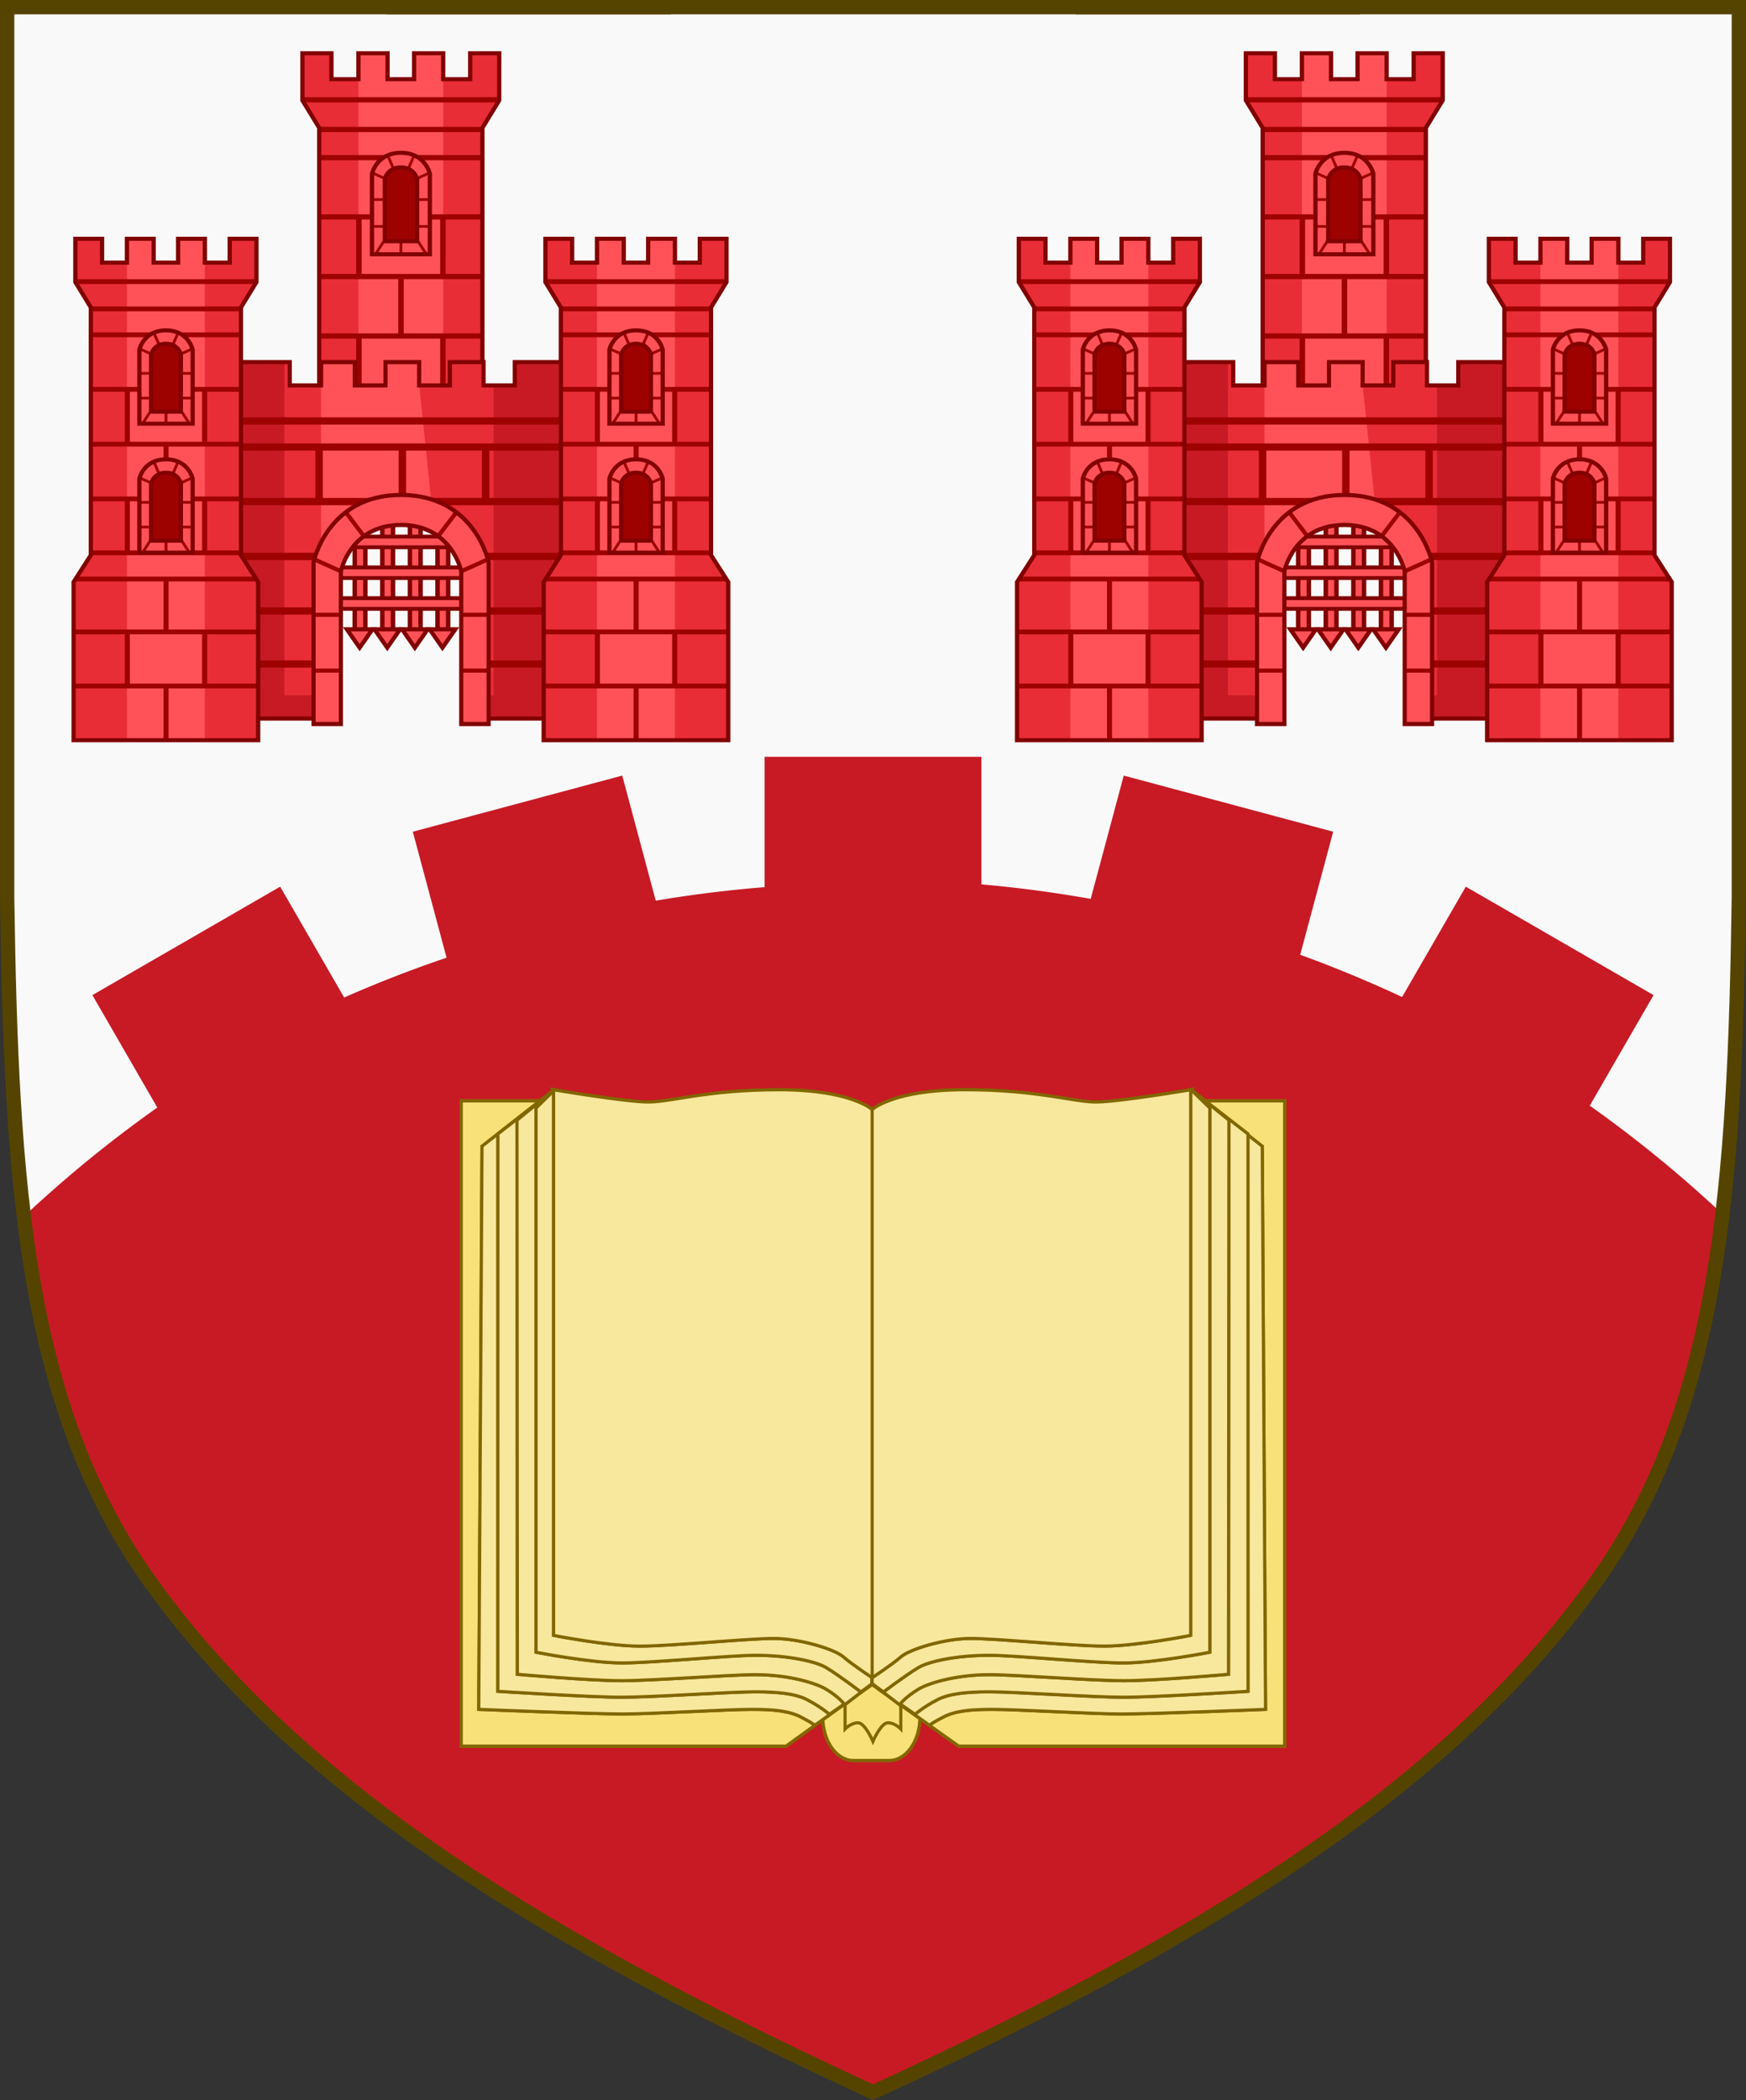 <?xml version="1.0" encoding="UTF-8" standalone="no"?><svg viewBox="-10 -10 628.125 755.309" version="1.1" width="628.125" height="755.309" id="svg974" sodipodi:docname="Coat of Arms of Northumbria University - Copy.svg" inkscape:version="1.1.2 (b8e25be833, 2022-02-05)" xmlns:inkscape="http://www.inkscape.org/namespaces/inkscape" xmlns:sodipodi="http://sodipodi.sourceforge.net/DTD/sodipodi-0.dtd" xmlns:xlink="http://www.w3.org/1999/xlink" xmlns="http://www.w3.org/2000/svg" xmlns:svg="http://www.w3.org/2000/svg"><rect x="-10" y="-10" width="628.125" height="755.309" fill="#333333" stroke="none"/><defs id="defs978"/><sodipodi:namedview id="namedview976" pagecolor="#ffffff" bordercolor="#999999" borderopacity="1" inkscape:pageshadow="2" inkscape:pageopacity="0" inkscape:pagecheckerboard="false" showgrid="false" inkscape:zoom="0.5" inkscape:cx="183" inkscape:cy="280" inkscape:window-width="1366" inkscape:window-height="705" inkscape:window-x="-8" inkscape:window-y="-8" inkscape:window-maximized="1" inkscape:current-layer="svg974" fit-margin-top="0" lock-margins="true" fit-margin-left="0" fit-margin-right="0" fit-margin-bottom="0" inkscape:snap-nodes="true" inkscape:snap-bbox="true" inkscape:snap-intersection-paths="false" inkscape:object-paths="false" inkscape:snap-smooth-nodes="false" inkscape:object-nodes="true"/><path sodipodi:nodetypes="scccccscs" d="m 564.231,558.85 c 44.833,-62.758 49.825,-143.02 51.319,-245.871 V -7.295 H 304.062 -7.425 v 320.273 c 1.494,102.852 6.486,183.113 51.319,245.871 54.005,75.599 143.976,130.154 260.169,183.754 116.193,-53.599 206.164,-108.155 260.169,-183.754 z" style="display:inline;fill:#f9f9f9;fill-opacity:1;stroke:none;stroke-width:5.15;stroke-miterlimit:4;stroke-dasharray:none;stroke-opacity:1" id="path968-8-4" inkscape:connector-curvature="0"/><path id="path3355" style="fill:#c71a25;fill-opacity:1;stroke:none;stroke-width:2.292;stroke-linecap:round;stroke-linejoin:round;stop-color:#000000" d="m -1.26,427.367 c 0.967,7.978 1.926,15.958 3.242,23.582 0.88,5.096 1.844,10.112 2.902,15.053 1.058,4.941 2.209,9.804 3.463,14.592 1.254,4.788 2.611,9.5 4.078,14.137 1.468,4.637 3.047,9.2 4.746,13.69 1.699,4.489 3.519,8.904 5.467,13.248 1.948,4.344 4.025,8.616 6.24,12.816 2.215,4.201 4.567,8.33 7.066,12.391 2.5,4.06 5.147,8.052 7.949,11.975 3.375,4.725 6.891,9.368 10.545,13.934 3.654,4.565 7.445,9.053 11.373,13.469 3.928,4.416 7.993,8.759 12.189,13.035 4.197,4.276 8.527,8.483 12.988,12.629 4.461,4.146 9.053,8.23 13.773,12.256 4.721,4.026 9.569,7.993 14.545,11.908 4.976,3.915 10.077,7.777 15.303,11.592 5.226,3.814 10.576,7.581 16.047,11.305 10.942,7.447 22.369,14.723 34.264,21.865 11.895,7.143 24.255,14.152 37.064,21.068 12.809,6.917 26.066,13.741 39.752,20.51 13.686,6.769 27.8,13.484 42.324,20.184 14.524,-6.7 28.639,-13.415 42.324,-20.184 13.686,-6.769 26.943,-13.593 39.752,-20.51 12.809,-6.917 25.17,-13.926 37.064,-21.068 11.895,-7.143 23.322,-14.418 34.264,-21.865 5.471,-3.724 10.821,-7.49 16.047,-11.305 5.226,-3.814 10.327,-7.677 15.303,-11.592 4.976,-3.915 9.826,-7.883 14.547,-11.908 4.721,-4.026 9.312,-8.11 13.773,-12.256 4.461,-4.146 8.791,-8.353 12.988,-12.629 4.197,-4.276 8.26,-8.619 12.188,-13.035 3.928,-4.416 7.721,-8.903 11.375,-13.469 3.654,-4.565 7.17,-9.209 10.545,-13.934 2.802,-3.922 5.448,-7.914 7.947,-11.975 2.5,-4.06 4.853,-8.19 7.068,-12.391 2.215,-4.201 4.292,-8.473 6.24,-12.816 1.948,-4.344 3.766,-8.759 5.465,-13.248 1.699,-4.489 3.279,-9.052 4.746,-13.69 1.468,-4.637 2.824,-9.349 4.078,-14.137 1.254,-4.787 2.405,-9.651 3.463,-14.592 1.058,-4.94 2.022,-9.957 2.902,-15.053 1.365,-7.903 2.371,-16.163 3.361,-24.447 a 450,450 0 0 0 -47.58,-38.857 l 22.953,-39.756 -67.549,-39 -22.912,39.686 a 450,450 0 0 0 -36.664,-15.19 l 11.859,-44.26 -75.342,-20.188 -11.881,44.342 a 450,450 0 0 0 -39.326,-5.215 v -45.869 h -78 v 46.869 a 450,450 0 0 0 -39.15,4.861 l -12.055,-44.988 -75.344,20.188 12.143,45.31 a 450,450 0 0 0 -36.844,14.315 l -23.014,-39.861 -67.551,39 23.346,40.438 a 450,450 0 0 0 -47.854,39.041 z"/><path sodipodi:nodetypes="sccccscs" d="m 564.231,558.72 c 44.833,-62.758 49.825,-143.02 51.319,-245.871 V -7.425 c -679.552,0 26.625,3.6e-4 -622.975,3.6e-4 v 320.273 c 1.494,102.852 6.486,183.113 51.319,245.871 54.005,75.599 143.976,130.154 260.169,183.754 116.193,-53.599 206.164,-108.155 260.169,-183.754 z" style="display:inline;fill:none;stroke:#554400;stroke-width:5.15;stroke-miterlimit:4;stroke-dasharray:none;stroke-opacity:1" id="path968-8" inkscape:connector-curvature="0"/><path style="fill:none;stroke:#554400;stroke-width:4.5;stroke-linecap:butt;stroke-linejoin:miter;stroke-miterlimit:4;stroke-dasharray:none;stroke-opacity:1" d="M 376.924,-7.1 H 479.178" id="path7580" sodipodi:nodetypes="cc"/><g id="g53572" transform="matrix(0.573,0,0,0.573,625.672,260.317)"><path fill="#fee46e" fill-rule="evenodd" stroke="#715d0f" stroke-miterlimit="8" stroke-width="1.989" d="m -592.812,573.604 c 0,-15.12 8.6,-27.39 19.2,-27.39 h 22.6 c 10.6,0 19.2,12.27 19.2,27.39 v 32.24 c 0,15.12 -8.6,27.37 -19.2,27.37 h -22.6 c -10.6,0 -19.2,-12.25 -19.2,-27.37 z" id="path198" style="fill:#f3c702;fill-opacity:1;stroke:#aa8800;stroke-opacity:1"/><path fill="#fee46e" fill-rule="evenodd" stroke="#715d0f" stroke-miterlimit="8" stroke-width="1.989" d="m -592.812,573.604 c 0,-15.12 8.6,-27.39 19.2,-27.39 h 22.6 c 10.6,0 19.2,12.27 19.2,27.39 v 32.24 c 0,15.12 -8.6,27.37 -19.2,27.37 h -22.6 c -10.6,0 -19.2,-12.25 -19.2,-27.37 z" id="path200" style="fill:#f8e179;fill-opacity:1;stroke:#816701;stroke-opacity:1"/><path fill="#e4c900" fill-rule="evenodd" stroke="#715d0f" stroke-miterlimit="8" stroke-width="1.977" d="m -578.812,579.204 v 34.24 c 0,0 3.68,-3.88 8.1,-3.88 4.42,0 9.41,11.64 9.41,11.64 0,0 4.98,-11.64 9.4,-11.64 4.42,0 8.09,3.88 8.09,3.88 v -34.24" id="path202" style="fill:#f8e179;fill-opacity:1;stroke:#816701;stroke-opacity:1"/><path fill="#fee46e" fill-rule="evenodd" stroke="#715d0f" stroke-miterlimit="8" stroke-width="1.989" d="m -819.802,219.224 v 405 h 203.88 l 54.12,-38.97 -192.55,-366.03 z" id="path208" style="fill:#f3c702;fill-opacity:1;stroke:#aa8800;stroke-opacity:1"/><path fill="#fee46e" fill-rule="evenodd" stroke="#715d0f" stroke-miterlimit="8" stroke-width="1.989" d="m -819.802,219.224 v 405 h 203.88 l 54.12,-38.97 -192.55,-366.03 z" id="path210" style="fill:#f8e179;fill-opacity:1;stroke:#816701;stroke-opacity:1"/><path fill="#ffffff" fill-rule="evenodd" stroke="#715d0f" stroke-miterlimit="8" stroke-width="1.989" d="m -806.752,247.704 -2.05,353.43 c 0,0 70.4,2.89 90.22,2.89 19.82,0 64.93,-2.89 81.33,-2.89 14.1,0 23.5,1.03 30.76,4.81 8.96,4.66 8.55,5.28 8.55,5.28 l 36.14,-25.9 v -346.26 c 0,0 -24.87,-15.37 -69.98,-15.37 -45.11,0 -67.66,7.68 -82.02,7.68 -10.08,0 -29.93,-8.37 -47.68,-19.15 z" id="path212" style="fill:#f8ec9c;fill-opacity:1;stroke:#806600;stroke-opacity:1"/><path fill="#ffffff" fill-rule="evenodd" stroke="#715d0f" stroke-miterlimit="8" stroke-width="1.989" d="m -806.752,247.704 -2.05,353.43 c 0,0 70.4,2.89 90.22,2.89 19.82,0 64.93,-2.89 81.33,-2.89 14.1,0 23.5,1.03 30.76,4.81 8.96,4.66 8.55,5.28 8.55,5.28 l 36.14,-25.9 v -346.26 c 0,0 -24.87,-15.37 -69.98,-15.37 -45.11,0 -67.66,7.68 -82.02,7.68 -10.08,0 -29.93,-8.37 -47.68,-19.15 z" id="path214" style="fill:#f8e89d;fill-opacity:1;stroke:#816701;stroke-opacity:1"/><path fill="#e4c900" fill-rule="evenodd" stroke="#715d0f" stroke-miterlimit="8" stroke-width="1.989" d="m -796.772,239.984 -0.03,349.82 c 0,0 58,3.71 77.79,3.71 19.79,0 67.56,-3.4 83.93,-3.4 14.08,0 25.18,1.13 32.42,4.92 8.94,4.66 14.06,9.19 14.06,9.19 l 26.8,-18.72 v -346.43 c 0,0 -24.83,-15.37 -69.87,-15.37 -45.03,0 -67.55,7.68 -81.89,7.68 -10.06,0 -29.88,-8.38 -47.6,-19.16 z" id="path216" style="fill:#f8ec9c;fill-opacity:1;stroke:#806600;stroke-opacity:1"/><path fill="none" stroke="#715d0f" stroke-miterlimit="8" stroke-width="1.989" d="m -796.772,239.984 -0.03,349.82 c 0,0 58,3.71 77.79,3.71 19.79,0 67.56,-3.4 83.93,-3.4 14.08,0 25.18,1.13 32.42,4.92 8.94,4.66 14.06,9.19 14.06,9.19 l 26.8,-18.72 v -346.43 c 0,0 -24.83,-15.37 -69.87,-15.37 -45.03,0 -67.55,7.68 -81.89,7.68 -10.06,0 -29.88,-8.38 -47.6,-19.16 z" id="path218" style="fill:#f8e89d;fill-opacity:1;stroke:#816701;stroke-opacity:1"/><path fill="#ffffff" fill-rule="evenodd" stroke="#715d0f" stroke-miterlimit="8" stroke-width="1.989" d="m -784.802,231.354 0.26,347.77 c 0,0 45.52,4.02 65.33,4.02 19.82,0 67.64,-3.78 84.04,-3.78 21.6,0 38.49,5.47 44.41,9.06 8.76,5.3 11.79,9.8 11.79,9.8 l 17.17,-13.27 v -345.92 c 0,0 -24.86,-15.35 -69.96,-15.35 -45.09,0 -67.64,7.67 -81.99,7.67 -10.08,0 -29.91,-8.36 -47.66,-19.13 z" id="path220" style="fill:#f8ec9c;fill-opacity:1;stroke:#806600;stroke-opacity:1"/><path fill="#ffffff" fill-rule="evenodd" stroke="#715d0f" stroke-miterlimit="8" stroke-width="1.989" d="m -784.802,231.354 0.26,347.77 c 0,0 45.52,4.02 65.33,4.02 19.82,0 67.64,-3.78 84.04,-3.78 21.6,0 38.49,5.47 44.41,9.06 8.76,5.3 11.79,9.8 11.79,9.8 l 17.17,-13.27 v -345.92 c 0,0 -24.86,-15.35 -69.96,-15.35 -45.09,0 -67.64,7.67 -81.99,7.67 -10.08,0 -29.91,-8.36 -47.66,-19.13 z" id="path222" style="fill:#f8e89d;fill-opacity:1;stroke:#816701;stroke-opacity:1"/><path fill="#e4c900" fill-rule="evenodd" stroke="#715d0f" stroke-miterlimit="8" stroke-width="1.989" d="m -772.802,223.684 v 341.59 c 0,0 34.1,6.72 53.87,6.72 19.78,0 67.53,-4.8 83.89,-4.8 21.56,0 38.43,4.1 44.33,7.68 8.75,5.31 21.83,15.35 21.83,15.35 l 7.08,-5.25 v -345.94 c 0,0 -24.81,-15.35 -69.83,-15.35 -45.01,0 -67.52,7.68 -81.84,7.68 -10.07,0 -29.87,-8.37 -47.58,-19.14 z" id="path224" style="fill:#f8ec9c;fill-opacity:1;stroke:#806600;stroke-opacity:1"/><path fill="none" stroke="#715d0f" stroke-miterlimit="8" stroke-width="1.989" d="m -772.802,223.684 v 341.59 c 0,0 34.1,6.72 53.87,6.72 19.78,0 67.53,-4.8 83.89,-4.8 21.56,0 38.43,4.1 44.33,7.68 8.75,5.31 21.83,15.35 21.83,15.35 l 7.08,-5.25 v -345.94 c 0,0 -24.81,-15.35 -69.83,-15.35 -45.01,0 -67.52,7.68 -81.84,7.68 -10.07,0 -29.87,-8.37 -47.58,-19.14 z" id="path226" style="fill:#f8e89d;fill-opacity:1;stroke:#816701;stroke-opacity:1"/><path fill="none" stroke="#715d0f" stroke-miterlimit="8" stroke-width="1.977" d="m -761.792,212.234 v 342.46 c 0,0 34.21,6.74 54.04,6.74 19.84,0 67.72,-4.81 84.14,-4.81 16.42,0 38.3,6.74 43.78,11.55 5.47,4.81 18.04,13.06 18.04,13.06 v -356.54 c 0,0 -13.25,-12.46 -58.4,-12.46 -45.15,0 -67.72,7.69 -82.08,7.69 -14.37,0 -59.52,-7.69 -59.52,-7.69 z" id="path228" style="fill:#f8ec9c;fill-opacity:1;stroke:#806600;stroke-opacity:1"/><path fill="#fee46e" fill-rule="evenodd" stroke="#715d0f" stroke-miterlimit="8" stroke-width="1.989" d="m -302.822,219.224 v 405 h -204.62 l -50.38,-35.78 189.3,-369.22 z" id="path232" style="fill:#f3c702;fill-opacity:1;stroke:#aa8800;stroke-opacity:1"/><path fill="#fee46e" fill-rule="evenodd" stroke="#715d0f" stroke-miterlimit="8" stroke-width="1.989" d="m -302.822,219.224 v 405 h -204.62 l -50.38,-35.78 189.3,-369.22 z" id="path234" style="fill:#f8e179;fill-opacity:1;stroke:#816701;stroke-opacity:1"/><path fill="#ffffff" fill-rule="evenodd" stroke="#715d0f" stroke-miterlimit="8" stroke-width="1.989" d="m -316.882,247.704 2.06,353.43 c 0,0 -70.4,2.89 -90.22,2.89 -19.82,0 -64.93,-2.89 -81.33,-2.89 -14.1,0 -23.51,1.03 -30.76,4.81 -8.96,4.66 -8.55,5.28 -8.55,5.28 l -36.14,-25.9 v -346.26 c 0,0 24.86,-15.37 69.98,-15.37 45.11,0 67.67,7.68 82.01,7.68 10.09,0 29.93,-8.37 47.68,-19.15 z" id="path236" style="fill:#f8ec9c;fill-opacity:1;stroke:#806600;stroke-opacity:1"/><path fill="#ffffff" fill-rule="evenodd" stroke="#715d0f" stroke-miterlimit="8" stroke-width="1.989" d="m -316.882,247.704 2.06,353.43 c 0,0 -70.4,2.89 -90.22,2.89 -19.82,0 -64.93,-2.89 -81.33,-2.89 -14.1,0 -23.51,1.03 -30.76,4.81 -8.96,4.66 -8.55,5.28 -8.55,5.28 l -36.14,-25.9 v -346.26 c 0,0 24.86,-15.37 69.98,-15.37 45.11,0 67.67,7.68 82.01,7.68 10.09,0 29.93,-8.37 47.68,-19.15 z" id="path238" style="fill:#f8e89d;fill-opacity:1;stroke:#816701;stroke-opacity:1"/><path fill="#e4c900" fill-rule="evenodd" stroke="#715d0f" stroke-miterlimit="8" stroke-width="1.989" d="m -325.862,239.984 0.04,349.82 c 0,0 -58.25,3.71 -78.12,3.71 -19.87,0 -67.84,-3.4 -84.29,-3.4 -14.13,0 -25.28,1.13 -32.56,4.92 -8.98,4.66 -14.11,9.19 -14.11,9.19 l -26.92,-18.72 v -346.43 c 0,0 24.93,-15.37 70.16,-15.37 45.23,0 67.85,7.68 82.23,7.68 10.12,0 30.01,-8.38 47.8,-19.16 z" id="path240" style="fill:#f8ec9c;fill-opacity:1;stroke:#806600;stroke-opacity:1"/><path fill="#e4c900" fill-rule="evenodd" stroke="#715d0f" stroke-miterlimit="8" stroke-width="1.989" d="m -325.862,239.984 0.04,349.82 c 0,0 -58.25,3.71 -78.12,3.71 -19.87,0 -67.84,-3.4 -84.29,-3.4 -14.13,0 -25.28,1.13 -32.56,4.92 -8.98,4.66 -14.11,9.19 -14.11,9.19 l -26.92,-18.72 v -346.43 c 0,0 24.93,-15.37 70.16,-15.37 45.23,0 67.85,7.68 82.23,7.68 10.12,0 30.01,-8.38 47.8,-19.16 z" id="path242" style="fill:#f8e89d;fill-opacity:1;stroke:#816701;stroke-opacity:1"/><path fill="#ffffff" fill-rule="evenodd" stroke="#715d0f" stroke-miterlimit="8" stroke-width="1.989" d="m -337.822,231.354 -0.26,347.77 c 0,0 -45.72,4.02 -65.62,4.02 -19.9,0 -67.95,-3.78 -84.42,-3.78 -21.69,0 -38.67,5.47 -44.61,9.06 -8.81,5.3 -11.84,9.8 -11.84,9.8 l -17.25,-13.27 v -345.92 c 0,0 24.97,-15.35 70.27,-15.35 45.29,0 67.94,7.67 82.35,7.67 10.13,0 30.05,-8.36 47.87,-19.13 z" id="path244" style="fill:#f8ec9c;fill-opacity:1;stroke:#806600;stroke-opacity:1"/><path fill="#ffffff" fill-rule="evenodd" stroke="#715d0f" stroke-miterlimit="8" stroke-width="1.989" d="m -337.822,231.354 -0.26,347.77 c 0,0 -45.72,4.02 -65.62,4.02 -19.9,0 -67.95,-3.78 -84.42,-3.78 -21.69,0 -38.67,5.47 -44.61,9.06 -8.81,5.3 -11.84,9.8 -11.84,9.8 l -17.25,-13.27 v -345.92 c 0,0 24.97,-15.35 70.27,-15.35 45.29,0 67.94,7.67 82.35,7.67 10.13,0 30.05,-8.36 47.87,-19.13 z" id="path246" style="fill:#f8e89d;fill-opacity:1;stroke:#816701;stroke-opacity:1"/><path fill="#e4c900" fill-rule="evenodd" stroke="#715d0f" stroke-miterlimit="8" stroke-width="1.989" d="m -349.822,223.684 v 341.59 c 0,0 -34.26,6.72 -54.13,6.72 -19.87,0 -67.84,-4.8 -84.28,-4.8 -21.66,0 -38.61,4.1 -44.54,7.68 -8.8,5.31 -21.93,15.35 -21.93,15.35 l -7.12,-5.25 v -345.94 c 0,0 24.93,-15.35 70.16,-15.35 45.22,0 67.84,7.68 82.23,7.68 10.11,0 29.99,-8.37 47.79,-19.14 z" id="path248" style="fill:#f8ec9c;fill-opacity:1;stroke:#806600;stroke-opacity:1"/><path fill="#e4c900" fill-rule="evenodd" stroke="#715d0f" stroke-miterlimit="8" stroke-width="1.989" d="m -349.822,223.684 v 341.59 c 0,0 -34.26,6.72 -54.13,6.72 -19.87,0 -67.84,-4.8 -84.28,-4.8 -21.66,0 -38.61,4.1 -44.54,7.68 -8.8,5.31 -21.93,15.35 -21.93,15.35 l -7.12,-5.25 v -345.94 c 0,0 24.93,-15.35 70.16,-15.35 45.22,0 67.84,7.68 82.23,7.68 10.11,0 29.99,-8.37 47.79,-19.14 z" id="path250" style="fill:#f8e89d;fill-opacity:1;stroke:#816701;stroke-opacity:1"/><path fill="#ffffff" fill-rule="evenodd" stroke="#715d0f" stroke-miterlimit="8" stroke-width="1.989" d="m -361.812,212.224 v 342.47 c 0,0 -34.21,6.73 -54.05,6.73 -19.83,0 -67.72,-4.8 -84.13,-4.8 -16.42,0 -38.31,6.73 -43.78,11.55 -5.47,4.81 -18.04,13.05 -18.04,13.05 v -356.54 c 0,0 13.25,-12.46 58.4,-12.46 45.14,0 67.71,7.7 82.08,7.7 14.37,0 59.52,-7.7 59.52,-7.7 z" id="path252" style="fill:#f8ec9c;fill-opacity:1;stroke:#806600;stroke-opacity:1"/><path fill="none" stroke="#715d0f" stroke-miterlimit="8" stroke-width="1.989" d="m -361.812,212.224 v 342.47 c 0,0 -34.21,6.73 -54.05,6.73 -19.83,0 -67.72,-4.8 -84.13,-4.8 -16.42,0 -38.31,6.73 -43.78,11.55 -5.47,4.81 -18.04,13.05 -18.04,13.05 v -356.54 c 0,0 13.25,-12.46 58.4,-12.46 45.14,0 67.71,7.7 82.08,7.7 14.37,0 59.52,-7.7 59.52,-7.7 z" id="path254" style="fill:#f8e89d;fill-opacity:1;stroke:#816701;stroke-opacity:1"/><path fill="#ffffff" fill-rule="evenodd" stroke="#715d0f" stroke-miterlimit="8" stroke-width="1.977" d="M -761.792,212.234 V 554.694 c 0,0 34.21,6.74 54.04,6.74 19.84,0 67.72,-4.81 84.14,-4.81 16.42,0 38.3,6.74 43.78,11.55 5.47,4.81 18.04,13.06 18.04,13.06 V 224.694 c 0,0 -13.25,-12.46 -58.4,-12.46 -45.15,0 -67.72,7.69 -82.08,7.69 -14.37,0 -59.52,-7.69 -59.52,-7.69 z" id="path256" style="fill:#f8e89d;fill-opacity:1;stroke:#816701;stroke-opacity:1"/></g><g style="display:inline;stroke-width:1.921;stroke-miterlimit:4;stroke-dasharray:none" id="g19543-3-3" transform="matrix(2.002,0,0,1.734,346.189,-146.292)"><g id="g27058" transform="translate(0.352)"><g id="g27087"><g id="g27054" transform="translate(2.834,1.473)"><path id="rect27052" style="color:#000000;display:inline;overflow:visible;visibility:visible;fill:#ff5258;fill-opacity:1;fill-rule:evenodd;stroke:#810201;stroke-width:0.805;stroke-linecap:butt;stroke-linejoin:miter;stroke-miterlimit:4;stroke-dasharray:none;stroke-dashoffset:0;stroke-opacity:1;marker:none;enable-background:accumulate" d="m -112.4,182.043 h 1.913 v 26.264 h -1.913 z"/><path id="rect27049" d="m -224.214,50.45 3.516,3.516 -4.279,0.763 z" style="color:#000000;display:inline;overflow:visible;visibility:visible;fill:#ff5258;fill-opacity:1;fill-rule:evenodd;stroke:#810201;stroke-width:0.809;stroke-linecap:butt;stroke-linejoin:miter;stroke-dashoffset:0;stroke-opacity:1;marker:none;enable-background:accumulate" transform="matrix(0.655,-0.756,0.655,0.756,0,0)"/></g><use height="971.722" width="941.026" transform="translate(-4.959)" id="use27063" xlink:href="#g27054" y="0" x="0" style="fill:#ff5258;fill-opacity:1;stroke:#810201;stroke-opacity:1"/><use x="0" y="0" xlink:href="#g27054" id="use27065" transform="translate(4.959)" width="941.026" height="971.722" style="fill:#ff5258;fill-opacity:1;stroke:#810201;stroke-opacity:1"/><use height="971.722" width="941.026" transform="translate(9.919)" id="use27067" xlink:href="#g27054" y="0" x="0" style="fill:#ff5258;fill-opacity:1;stroke:#810201;stroke-opacity:1"/></g><path style="color:#000000;display:inline;overflow:visible;visibility:visible;fill:#ff5258;fill-opacity:1;fill-rule:evenodd;stroke:#810201;stroke-width:0.805;stroke-linecap:butt;stroke-linejoin:miter;stroke-miterlimit:4;stroke-dasharray:none;stroke-dashoffset:0;stroke-opacity:1;marker:none;enable-background:accumulate" id="rect27052-0" transform="rotate(90)" d="m 202.662,94.759 h 2.209 v 22.742 h -2.209 z"/><path transform="rotate(90)" id="rect27095" style="color:#000000;display:inline;overflow:visible;visibility:visible;fill:#ff5258;fill-opacity:1;fill-rule:evenodd;stroke:#810201;stroke-width:0.805;stroke-linecap:butt;stroke-linejoin:miter;stroke-miterlimit:4;stroke-dasharray:none;stroke-dashoffset:0;stroke-opacity:1;marker:none;enable-background:accumulate" d="m 196.28,94.759 h 2.209 v 22.742 h -2.209 z"/><path style="color:#000000;display:inline;overflow:visible;visibility:visible;fill:#ff5258;fill-opacity:1;fill-rule:evenodd;stroke:#810201;stroke-width:0.805;stroke-linecap:butt;stroke-linejoin:miter;stroke-miterlimit:4;stroke-dasharray:none;stroke-dashoffset:0;stroke-opacity:1;marker:none;enable-background:accumulate" id="rect27097" transform="rotate(90)" d="m 189.898,94.759 h 2.209 v 22.742 h -2.209 z"/></g><g transform="matrix(0.988,0,0,1.087,180.795,-31.653)" id="g16010-1-8-1-1" style="display:inline;stroke-width:1;stroke-miterlimit:4;stroke-dasharray:none"><g id="g16248-2-3-3-6" style="stroke-width:1;stroke-miterlimit:4;stroke-dasharray:none"><g style="stroke-width:1.121;stroke-miterlimit:4;stroke-dasharray:none" id="g16160-2-0-2-7"><g style="stroke-width:1.121;stroke-miterlimit:4;stroke-dasharray:none" id="g16152-6-7-5-5"><path d="m -305.008,177.213 v -51.382 l -3.059,-5.262 v -8.976 h 5.279 v 4.949 h 4.914 v -4.949 h 5.292 v 4.949 l 4.826,-1e-5 v -4.949 h 5.292 v 4.949 h 4.914 v -4.949 h 5.278 v 8.976 l -3.059,5.262 v 51.382 z" style="fill:#e82d36;fill-opacity:1;stroke:none" id="path19627-5-4-1-67-4-3-0"/><path d="m -297.874,116.542 v -4.949 h 5.292 v 4.949 l 4.826,-1e-5 v -4.949 h 5.292 V 183.752 h -15.411 z" style="fill:#ff5258;fill-opacity:1;stroke:none" id="path19627-5-4-1-8-8-7-5-0"/><path id="path14707-4-8-1-4" d="m -308.2,119.978 v 1 h 36.062 v -1 z m 2.969,5.656 v 1 h 30.125 v -1 z m 0,5.375 v 1 h 14.594 v 10.312 h -14.594 v 1 h 6.938 v 10.375 h -6.938 v 1 h 14.594 v 10.344 h -14.594 v 1 h 6.938 v 10.188 h -6.938 v 1 h 30.125 v -1 h -6.906 v -10.188 h 6.906 v -1 h -14.531 v -10.344 h 14.531 v -1 h -6.906 v -10.375 h 6.906 v -1 h -14.531 v -10.312 h 14.531 v -1 z m 7.938,12.312 h 14.281 v 10.375 h -14.281 z m 0,22.719 h 14.281 v 10.188 h -14.281 z" style="color:#000000;font-style:normal;font-variant:normal;font-weight:400;font-stretch:normal;font-size:medium;line-height:normal;font-family:'Bitstream Vera Sans';text-indent:0;text-align:start;text-decoration:none;text-decoration-line:none;letter-spacing:normal;word-spacing:normal;text-transform:none;writing-mode:lr-tb;direction:ltr;text-anchor:start;fill:#9d0201;fill-opacity:1;fill-rule:nonzero;stroke:none"/><path d="m -305.008,177.213 v -51.382 l -3.059,-5.262 v -8.976 h 5.279 v 4.949 h 4.914 v -4.949 h 5.292 v 4.949 l 4.826,-1e-5 v -4.949 h 5.292 v 4.949 h 4.914 v -4.949 h 5.278 v 8.976 l -3.059,5.262 v 51.382 z" style="fill:none;stroke:#810201;stroke-width:0.777;stroke-linecap:butt;stroke-linejoin:miter;stroke-miterlimit:4;stroke-dasharray:none;stroke-opacity:1" id="path19627-5-4-1-2-1-3-2-5"/></g></g><g transform="translate(-85.257,1.653)" id="g16240-7-7-2-4" style="stroke-width:1.121;stroke-miterlimit:4;stroke-dasharray:none"><g id="g16208-1-1-2-9" transform="translate(0.19)" style="stroke-width:1.121;stroke-miterlimit:4;stroke-dasharray:none"><path id="rect16168-8-0-6-5" d="m -210.346,132.932 c 0,0 0.819,-4 5.263,-4 4.445,0 5.263,4 5.263,4 v 15.364 h -10.527 z" style="fill:#ff5258;fill-opacity:1;stroke:none"/><path d="m -207.358,129.734 2.275,5.484 2.275,-5.484 m -2.275,18.767 v -3.17 m 5.263,-7.474 h -10.527 m 0,-5.124 5.263,2.485 5.263,-2.485 m -0.747,15.371 -1.885,-3.071 h -5.263 l -1.885,3.071 m -0.747,-5.124 h 10.527" style="fill:none;stroke:#9d0201;stroke-width:0.518;stroke-miterlimit:4;stroke-dasharray:none;stroke-opacity:1" id="path8010-0-4-6"/><path style="fill:#9d0201;fill-opacity:1;stroke:#810201;stroke-width:0.777;stroke-miterlimit:4;stroke-dasharray:none;stroke-opacity:1" d="m -208.022,133.947 c 0,0 0.457,-2.234 2.939,-2.234 2.482,0 2.939,2.234 2.939,2.234 v 11.865 h -5.878 z" id="path7992-8-0-4"/><path style="fill:none;stroke:#810201;stroke-width:0.777;stroke-miterlimit:4;stroke-dasharray:none;stroke-opacity:1" d="m -210.346,132.932 c 0,0 0.819,-4 5.263,-4 4.445,0 5.263,4 5.263,4 v 15.364 h -10.527 z" id="path8013-3-7-8"/></g></g></g></g><g transform="matrix(0.898,0,0,1,117.247,12.887)" id="g19386-8-7" style="stroke-width:1.121;stroke-miterlimit:4;stroke-dasharray:none"><g id="g19076-8-2" transform="translate(-1.974,1.207)" style="stroke-width:1.121;stroke-miterlimit:4;stroke-dasharray:none"><path style="fill:#c71a25;fill-opacity:1;stroke:none" d="m 407.25,615.594 v 128.125 h 37.594 v -54.75 c 0,0 7.359,-20.625 25.656,-20.625 18.297,0 25.656,20.625 25.656,20.625 v 54.75 H 533.75 v -128.125 h -22.781 v 8.375 h -11.25 v -8.375 h -12.125 v 8.375 h -11.062 l 0.031,-8.375 h -12.125 v 8.375 h -11.062 v -8.375 h -12.125 v 8.375 H 429.969 v -8.375 z" transform="matrix(0.556,0,0,0.577,-507.798,-215.584)" id="path19627-5-4-1-2-6-0-5-9"/><path style="fill:#e82d36;fill-opacity:1;stroke:none" d="M 428.062,615.594 V 735.375 h 18.67 v -47.785 c 0,0 3.686,-18.246 23.768,-18.246 20.081,0 23.768,18.246 23.768,18.246 V 735.375 h 9.045 V 623.969 h -3.625 v -8.375 h -12.094 v 8.375 H 476.562 v -8.375 h -12.156 v 8.375 H 453.375 v -8.375 h -12.156 v 8.375 h -11.25 v -8.375 z" id="path91469-7" transform="matrix(0.556,0,0,0.577,-507.798,-215.584)"/><path style="fill:#ff5258;fill-opacity:1;stroke:none" d="M 441.219,615.594 V 733.875 l 3.625,-2 v -44.906 c 0,0 7.359,-16.625 25.656,-16.625 4.627,0 8.283,1.068 11.188,2.656 l -5.125,-49.031 v -8.375 h -12.156 v 8.375 H 453.375 v -8.375 z" transform="matrix(0.556,0,0,0.577,-507.798,-215.584)" id="path91474-5"/><path style="color:#000000;font-style:normal;font-variant:normal;font-weight:400;font-stretch:normal;font-size:medium;line-height:normal;font-family:'Bitstream Vera Sans';text-indent:0;text-align:start;text-decoration:none;text-decoration-line:none;letter-spacing:normal;word-spacing:normal;text-transform:none;writing-mode:lr-tb;direction:ltr;text-anchor:start;fill:#9d0201;fill-opacity:1;stroke:none" d="m 407.25,635.438 v 2.594 h 126.5 v -2.594 z m 0,9.375 v 2.594 h 31.938 v 17 H 407.25 v 2.625 h 46.938 V 679 c 0.793,-0.86 1.692,-1.697 2.719,-2.469 v -9.5 h 27.188 v 9.5 c 1.023,0.77 1.928,1.611 2.719,2.469 V 667.031 H 533.75 v -2.625 h -31.938 v -17 H 533.75 v -2.594 z m 34.625,2.594 h 27.281 v 17 H 441.875 Z m 29.969,0 H 499.125 v 17 H 471.844 Z M 407.25,684.125 v 2.625 h 31.938 v 17 H 407.25 v 2.594 h 41.594 V 703.75 H 441.875 v -17 h 7.625 c 0.273,-0.748 0.663,-1.651 1.156,-2.625 z m 83.094,0 c 0.491,0.97 0.853,1.88 1.125,2.625 h 7.656 v 17 h -6.969 v 2.594 H 533.75 V 703.75 h -31.938 v -17 H 533.75 v -2.625 z m -82.906,38.688 v 2.594 h 31.75 v 18.062 h 2.688 v -18.062 h 6.969 v -2.594 z m 84.719,0 v 2.594 h 6.969 v 18.062 h 2.688 v -18.062 h 30.969 v -2.594 z" transform="matrix(0.556,0,0,0.577,-507.798,-215.584)" id="path14707-7-99-7-3"/><path style="fill:none;stroke:#810201;stroke-width:1.5;stroke-miterlimit:4;stroke-dasharray:none;stroke-opacity:1" d="m 407.25,615.594 v 128.125 h 37.594 v -54.75 c 0,0 7.359,-20.625 25.656,-20.625 18.297,0 25.656,20.625 25.656,20.625 v 54.75 H 533.75 v -128.125 h -22.781 v 8.375 h -11.25 v -8.375 h -12.125 v 8.375 h -11.062 l 0.031,-8.375 h -12.125 v 8.375 h -11.062 v -8.375 h -12.125 v 8.375 H 429.969 v -8.375 z" transform="matrix(0.556,0,0,0.577,-507.798,-215.584)" id="path91467-4"/></g></g><g style="stroke-width:1;stroke-miterlimit:4;stroke-dasharray:none" transform="translate(167.768,-3.366)" id="g18346-5-0-2"><g style="stroke-width:1;stroke-miterlimit:4;stroke-dasharray:none" id="g16010-1-8-1" transform="matrix(0.909,0,0,1,-52.111,19.898)"><g style="stroke-width:1;stroke-miterlimit:4;stroke-dasharray:none" id="g16248-2-3-3"><g id="g16160-2-0-2" style="stroke-width:1.121;stroke-miterlimit:4;stroke-dasharray:none"><g id="g16152-6-7-5" style="stroke-width:1.121;stroke-miterlimit:4;stroke-dasharray:none"><path id="path19627-5-4-1-67-4-3" style="fill:#e82d36;fill-opacity:1;stroke:none" d="m -308.41,215.595 v -32.81 l 3.402,-5.571 v -51.382 l -3.059,-5.262 v -8.976 h 5.279 v 4.949 h 4.914 v -4.949 h 5.292 v 4.949 l 4.826,-1e-5 v -4.949 h 5.292 v 4.949 h 4.914 v -4.949 h 5.278 v 8.976 l -3.059,5.262 v 51.382 l 3.402,5.571 v 32.81 z"/><path id="path19627-5-4-1-8-8-7-5" style="fill:#ff5258;fill-opacity:1;stroke:none" d="m -297.874,116.542 v -4.949 h 5.292 v 4.949 l 4.826,-1e-5 v -4.949 h 5.292 v 104.001 h -15.411 z"/><path style="color:#000000;font-style:normal;font-variant:normal;font-weight:400;font-stretch:normal;font-size:medium;line-height:normal;font-family:'Bitstream Vera Sans';text-indent:0;text-align:start;text-decoration:none;text-decoration-line:none;letter-spacing:normal;word-spacing:normal;text-transform:none;writing-mode:lr-tb;direction:ltr;text-anchor:start;fill:#9d0201;fill-opacity:1;fill-rule:nonzero;stroke:none" d="m -308.2,119.978 v 1 h 36.062 v -1 z m 2.969,5.656 v 1 h 30.125 v -1 z m 0,5.375 v 1 h 14.594 v 10.312 h -14.594 v 1 h 6.938 v 10.375 h -6.938 v 1 h 14.594 v 10.344 h -14.594 v 1 h 6.938 v 10.188 h -6.938 v 1 h 30.125 v -1 h -6.906 v -10.188 h 6.906 v -1 h -14.531 v -10.344 h 14.531 v -1 h -6.906 v -10.375 h 6.906 v -1 h -14.531 v -10.312 h 14.531 v -1 z m 7.938,12.312 h 14.281 v 10.375 h -14.281 z m 0,22.719 h 14.281 v 10.188 h -14.281 z m -10.906,15.625 v 1 h 17.562 v 9.969 h -17.469 v 1 h 9.812 v 10.219 h -9.812 v 1 h 17.469 v 11.062 h 1 v -11.062 h 17.406 v -1 h -9.781 v -10.219 h 9.781 v -1 h -17.406 v -9.969 h 17.5 v -1 z m 10.906,11.969 h 14.281 v 10.219 h -14.281 z" id="path14707-4-8-1"/><path id="path19627-5-4-1-2-1-3-2" style="fill:none;stroke:#810201;stroke-width:0.845;stroke-linecap:butt;stroke-linejoin:miter;stroke-miterlimit:4;stroke-dasharray:none;stroke-opacity:1" d="m -308.41,215.595 v -32.81 l 3.402,-5.571 v -51.382 l -3.059,-5.262 v -8.976 h 5.279 v 4.949 h 4.914 v -4.949 h 5.292 v 4.949 l 4.826,-1e-5 v -4.949 h 5.292 v 4.949 h 4.914 v -4.949 h 5.278 v 8.976 l -3.059,5.262 v 51.382 l 3.402,5.571 v 32.81 z"/></g></g><g style="stroke-width:1.121;stroke-miterlimit:4;stroke-dasharray:none" id="g16240-7-7-2" transform="translate(-85.257,1.653)"><g style="stroke-width:1.121;stroke-miterlimit:4;stroke-dasharray:none" transform="translate(0.19)" id="g16208-1-1-2"><path style="fill:#ff5258;fill-opacity:1;stroke:none" d="m -210.346,132.932 c 0,0 0.819,-4 5.263,-4 4.445,0 5.263,4 5.263,4 v 15.364 h -10.527 z" id="rect16168-8-0-6"/><path id="path8010-0-4" style="fill:none;stroke:#9d0201;stroke-width:0.563;stroke-miterlimit:4;stroke-dasharray:none;stroke-opacity:1" d="m -207.358,129.734 2.275,5.484 2.275,-5.484 m -2.275,18.767 v -3.17 m 5.263,-7.474 h -10.527 m 0,-5.124 5.263,2.485 5.263,-2.485 m -0.747,15.371 -1.885,-3.071 h -5.263 l -1.885,3.071 m -0.747,-5.124 h 10.527"/><path id="path7992-8-0" d="m -208.022,133.947 c 0,0 0.457,-2.234 2.939,-2.234 2.482,0 2.939,2.234 2.939,2.234 v 11.865 h -5.878 z" style="fill:#9d0201;fill-opacity:1;stroke:#810201;stroke-width:0.845;stroke-miterlimit:4;stroke-dasharray:none;stroke-opacity:1"/><path id="path8013-3-7" d="m -210.346,132.932 c 0,0 0.819,-4 5.263,-4 4.445,0 5.263,4 5.263,4 v 15.364 h -10.527 z" style="fill:none;stroke:#810201;stroke-width:0.845;stroke-miterlimit:4;stroke-dasharray:none;stroke-opacity:1"/></g><use x="0" y="0" xlink:href="#g16208-1-1-2" id="use8015-4-0" transform="translate(0,26.748)" width="875.548" height="925.963" style="fill:#9d0201;fill-opacity:1;stroke:#9d0201;stroke-opacity:1"/></g></g></g><use x="0" y="0" xlink:href="#g16010-1-8-1" id="use6281-5-3" transform="translate(84.469)" width="875.548" height="925.963" style="fill:#9d0201;fill-opacity:1;stroke:#9d0201;stroke-opacity:1"/></g><g id="g16208-1-1-6-4" transform="matrix(2.99,0,0,3.485,507.417,-269.142)" style="display:inline;stroke-width:1.121;stroke-miterlimit:4;stroke-dasharray:none"><path style="fill:#ff5258;fill-opacity:1;stroke:none" d="m 470.5,661.594 c -26.609,0 -31.5,24.156 -31.5,24.156 v 57.969 h 9.844 v -54.75 c 0,0 3.359,-16.625 21.656,-16.625 18.297,0 21.656,16.625 21.656,16.625 v 54.75 H 502 V 685.75 c 0,0 -4.891,-24.156 -31.5,-24.156 z" transform="matrix(0.167,0,0,0.166,-283.678,19.415)" id="rect16168-8-0-2-0"/><path style="fill:none;stroke:#9d0201;stroke-width:1.5;stroke-miterlimit:4;stroke-dasharray:none;stroke-opacity:1" d="m 439,684.562 9.844,4.406 m 8.281,-12.594 -6.469,-8.5 m 39.688,0 -6.5,8.5 m 8.312,12.594 L 502,684.562 m -63,40 h 9.844 m 0,-20 H 439 m 63,0 h -9.844 m 0,20 H 502" transform="matrix(0.167,0,0,0.166,-283.678,19.415)" id="path8010-0-3-0"/><path style="fill:none;stroke:#810201;stroke-width:1.5;stroke-miterlimit:4;stroke-dasharray:none;stroke-opacity:1" d="m 470.5,661.594 c -26.609,0 -31.5,24.156 -31.5,24.156 v 57.969 h 9.844 v -54.75 c 0,0 3.359,-16.625 21.656,-16.625 18.297,0 21.656,16.625 21.656,16.625 v 54.75 H 502 V 685.75 c 0,0 -4.891,-24.156 -31.5,-24.156 z" transform="matrix(0.167,0,0,0.166,-283.678,19.415)" id="path8013-3-2-3"/></g></g><g style="display:inline;stroke-width:1.921;stroke-miterlimit:4;stroke-dasharray:none" id="g26478" transform="matrix(2.002,0,0,1.734,685.6,-146.292)"><g id="g26392" transform="translate(0.352)"><g id="g26384"><g id="g26376" transform="translate(2.834,1.473)"><path id="path26372" style="color:#000000;display:inline;overflow:visible;visibility:visible;fill:#ff5258;fill-opacity:1;fill-rule:evenodd;stroke:#810201;stroke-width:0.805;stroke-linecap:butt;stroke-linejoin:miter;stroke-miterlimit:4;stroke-dasharray:none;stroke-dashoffset:0;stroke-opacity:1;marker:none;enable-background:accumulate" d="m -112.4,182.043 h 1.913 v 26.264 h -1.913 z"/><path id="path26374" d="m -224.214,50.45 3.516,3.516 -4.279,0.763 z" style="color:#000000;display:inline;overflow:visible;visibility:visible;fill:#ff5258;fill-opacity:1;fill-rule:evenodd;stroke:#810201;stroke-width:0.809;stroke-linecap:butt;stroke-linejoin:miter;stroke-dashoffset:0;stroke-opacity:1;marker:none;enable-background:accumulate" transform="matrix(0.655,-0.756,0.655,0.756,0,0)"/></g><use height="971.722" width="941.026" transform="translate(-4.959)" id="use26378" xlink:href="#g27054" y="0" x="0" style="fill:#ff5258;fill-opacity:1;stroke:#810201;stroke-opacity:1"/><use x="0" y="0" xlink:href="#g27054" id="use26380" transform="translate(4.959)" width="941.026" height="971.722" style="fill:#ff5258;fill-opacity:1;stroke:#810201;stroke-opacity:1"/><use height="971.722" width="941.026" transform="translate(9.919)" id="use26382" xlink:href="#g27054" y="0" x="0" style="fill:#ff5258;fill-opacity:1;stroke:#810201;stroke-opacity:1"/></g><path style="color:#000000;display:inline;overflow:visible;visibility:visible;fill:#ff5258;fill-opacity:1;fill-rule:evenodd;stroke:#810201;stroke-width:0.805;stroke-linecap:butt;stroke-linejoin:miter;stroke-miterlimit:4;stroke-dasharray:none;stroke-dashoffset:0;stroke-opacity:1;marker:none;enable-background:accumulate" id="path26386" transform="rotate(90)" d="m 202.662,94.759 h 2.209 v 22.742 h -2.209 z"/><path transform="rotate(90)" id="path26388" style="color:#000000;display:inline;overflow:visible;visibility:visible;fill:#ff5258;fill-opacity:1;fill-rule:evenodd;stroke:#810201;stroke-width:0.805;stroke-linecap:butt;stroke-linejoin:miter;stroke-miterlimit:4;stroke-dasharray:none;stroke-dashoffset:0;stroke-opacity:1;marker:none;enable-background:accumulate" d="m 196.28,94.759 h 2.209 v 22.742 h -2.209 z"/><path style="color:#000000;display:inline;overflow:visible;visibility:visible;fill:#ff5258;fill-opacity:1;fill-rule:evenodd;stroke:#810201;stroke-width:0.805;stroke-linecap:butt;stroke-linejoin:miter;stroke-miterlimit:4;stroke-dasharray:none;stroke-dashoffset:0;stroke-opacity:1;marker:none;enable-background:accumulate" id="path26390" transform="rotate(90)" d="m 189.898,94.759 h 2.209 v 22.742 h -2.209 z"/></g><g transform="matrix(0.988,0,0,1.087,180.795,-31.653)" id="g26420" style="display:inline;stroke-width:1;stroke-miterlimit:4;stroke-dasharray:none"><g id="g26418" style="stroke-width:1;stroke-miterlimit:4;stroke-dasharray:none"><g style="stroke-width:1.121;stroke-miterlimit:4;stroke-dasharray:none" id="g26404"><g style="stroke-width:1.121;stroke-miterlimit:4;stroke-dasharray:none" id="g26402"><path d="m -305.008,177.213 v -51.382 l -3.059,-5.262 v -8.976 h 5.279 v 4.949 h 4.914 v -4.949 h 5.292 v 4.949 l 4.826,-1e-5 v -4.949 h 5.292 v 4.949 h 4.914 v -4.949 h 5.278 v 8.976 l -3.059,5.262 v 51.382 z" style="fill:#e82d36;fill-opacity:1;stroke:none" id="path26394"/><path d="m -297.874,116.542 v -4.949 h 5.292 v 4.949 l 4.826,-1e-5 v -4.949 h 5.292 V 183.752 h -15.411 z" style="fill:#ff5258;fill-opacity:1;stroke:none" id="path26396"/><path id="path26398" d="m -308.2,119.978 v 1 h 36.062 v -1 z m 2.969,5.656 v 1 h 30.125 v -1 z m 0,5.375 v 1 h 14.594 v 10.312 h -14.594 v 1 h 6.938 v 10.375 h -6.938 v 1 h 14.594 v 10.344 h -14.594 v 1 h 6.938 v 10.188 h -6.938 v 1 h 30.125 v -1 h -6.906 v -10.188 h 6.906 v -1 h -14.531 v -10.344 h 14.531 v -1 h -6.906 v -10.375 h 6.906 v -1 h -14.531 v -10.312 h 14.531 v -1 z m 7.938,12.312 h 14.281 v 10.375 h -14.281 z m 0,22.719 h 14.281 v 10.188 h -14.281 z" style="color:#000000;font-style:normal;font-variant:normal;font-weight:400;font-stretch:normal;font-size:medium;line-height:normal;font-family:'Bitstream Vera Sans';text-indent:0;text-align:start;text-decoration:none;text-decoration-line:none;letter-spacing:normal;word-spacing:normal;text-transform:none;writing-mode:lr-tb;direction:ltr;text-anchor:start;fill:#9d0201;fill-opacity:1;fill-rule:nonzero;stroke:none"/><path d="m -305.008,177.213 v -51.382 l -3.059,-5.262 v -8.976 h 5.279 v 4.949 h 4.914 v -4.949 h 5.292 v 4.949 l 4.826,-1e-5 v -4.949 h 5.292 v 4.949 h 4.914 v -4.949 h 5.278 v 8.976 l -3.059,5.262 v 51.382 z" style="fill:none;stroke:#810201;stroke-width:0.777;stroke-linecap:butt;stroke-linejoin:miter;stroke-miterlimit:4;stroke-dasharray:none;stroke-opacity:1" id="path26400"/></g></g><g transform="translate(-85.257,1.653)" id="g26416" style="stroke-width:1.121;stroke-miterlimit:4;stroke-dasharray:none"><g id="g26414" transform="translate(0.19)" style="stroke-width:1.121;stroke-miterlimit:4;stroke-dasharray:none"><path id="path26406" d="m -210.346,132.932 c 0,0 0.819,-4 5.263,-4 4.445,0 5.263,4 5.263,4 v 15.364 h -10.527 z" style="fill:#ff5258;fill-opacity:1;stroke:none"/><path d="m -207.358,129.734 2.275,5.484 2.275,-5.484 m -2.275,18.767 v -3.17 m 5.263,-7.474 h -10.527 m 0,-5.124 5.263,2.485 5.263,-2.485 m -0.747,15.371 -1.885,-3.071 h -5.263 l -1.885,3.071 m -0.747,-5.124 h 10.527" style="fill:none;stroke:#9d0201;stroke-width:0.518;stroke-miterlimit:4;stroke-dasharray:none;stroke-opacity:1" id="path26408"/><path style="fill:#9d0201;fill-opacity:1;stroke:#810201;stroke-width:0.777;stroke-miterlimit:4;stroke-dasharray:none;stroke-opacity:1" d="m -208.022,133.947 c 0,0 0.457,-2.234 2.939,-2.234 2.482,0 2.939,2.234 2.939,2.234 v 11.865 h -5.878 z" id="path26410"/><path style="fill:none;stroke:#810201;stroke-width:0.777;stroke-miterlimit:4;stroke-dasharray:none;stroke-opacity:1" d="m -210.346,132.932 c 0,0 0.819,-4 5.263,-4 4.445,0 5.263,4 5.263,4 v 15.364 h -10.527 z" id="path26412"/></g></g></g></g><g transform="matrix(0.898,0,0,1,117.247,12.887)" id="g26434" style="stroke-width:1.121;stroke-miterlimit:4;stroke-dasharray:none"><g id="g26432" transform="translate(-1.974,1.207)" style="stroke-width:1.121;stroke-miterlimit:4;stroke-dasharray:none"><path style="fill:#c71a25;fill-opacity:1;stroke:none" d="m 407.25,615.594 v 128.125 h 37.594 v -54.75 c 0,0 7.359,-20.625 25.656,-20.625 18.297,0 25.656,20.625 25.656,20.625 v 54.75 H 533.75 v -128.125 h -22.781 v 8.375 h -11.25 v -8.375 h -12.125 v 8.375 h -11.062 l 0.031,-8.375 h -12.125 v 8.375 h -11.062 v -8.375 h -12.125 v 8.375 H 429.969 v -8.375 z" transform="matrix(0.556,0,0,0.577,-507.798,-215.584)" id="path26422"/><path style="fill:#e82d36;fill-opacity:1;stroke:none" d="M 428.062,615.594 V 735.375 h 18.67 v -47.785 c 0,0 3.686,-18.246 23.768,-18.246 20.081,0 23.768,18.246 23.768,18.246 V 735.375 h 9.045 V 623.969 h -3.625 v -8.375 h -12.094 v 8.375 H 476.562 v -8.375 h -12.156 v 8.375 H 453.375 v -8.375 h -12.156 v 8.375 h -11.25 v -8.375 z" id="path26424" transform="matrix(0.556,0,0,0.577,-507.798,-215.584)"/><path style="fill:#ff5258;fill-opacity:1;stroke:none" d="M 441.219,615.594 V 733.875 l 3.625,-2 v -44.906 c 0,0 7.359,-16.625 25.656,-16.625 4.627,0 8.283,1.068 11.188,2.656 l -5.125,-49.031 v -8.375 h -12.156 v 8.375 H 453.375 v -8.375 z" transform="matrix(0.556,0,0,0.577,-507.798,-215.584)" id="path26426"/><path style="color:#000000;font-style:normal;font-variant:normal;font-weight:400;font-stretch:normal;font-size:medium;line-height:normal;font-family:'Bitstream Vera Sans';text-indent:0;text-align:start;text-decoration:none;text-decoration-line:none;letter-spacing:normal;word-spacing:normal;text-transform:none;writing-mode:lr-tb;direction:ltr;text-anchor:start;fill:#9d0201;fill-opacity:1;stroke:none" d="m 407.25,635.438 v 2.594 h 126.5 v -2.594 z m 0,9.375 v 2.594 h 31.938 v 17 H 407.25 v 2.625 h 46.938 V 679 c 0.793,-0.86 1.692,-1.697 2.719,-2.469 v -9.5 h 27.188 v 9.5 c 1.023,0.77 1.928,1.611 2.719,2.469 V 667.031 H 533.75 v -2.625 h -31.938 v -17 H 533.75 v -2.594 z m 34.625,2.594 h 27.281 v 17 H 441.875 Z m 29.969,0 H 499.125 v 17 H 471.844 Z M 407.25,684.125 v 2.625 h 31.938 v 17 H 407.25 v 2.594 h 41.594 V 703.75 H 441.875 v -17 h 7.625 c 0.273,-0.748 0.663,-1.651 1.156,-2.625 z m 83.094,0 c 0.491,0.97 0.853,1.88 1.125,2.625 h 7.656 v 17 h -6.969 v 2.594 H 533.75 V 703.75 h -31.938 v -17 H 533.75 v -2.625 z m -82.906,38.688 v 2.594 h 31.75 v 18.062 h 2.688 v -18.062 h 6.969 v -2.594 z m 84.719,0 v 2.594 h 6.969 v 18.062 h 2.688 v -18.062 h 30.969 v -2.594 z" transform="matrix(0.556,0,0,0.577,-507.798,-215.584)" id="path26428"/><path style="fill:none;stroke:#810201;stroke-width:1.5;stroke-miterlimit:4;stroke-dasharray:none;stroke-opacity:1" d="m 407.25,615.594 v 128.125 h 37.594 v -54.75 c 0,0 7.359,-20.625 25.656,-20.625 18.297,0 25.656,20.625 25.656,20.625 v 54.75 H 533.75 v -128.125 h -22.781 v 8.375 h -11.25 v -8.375 h -12.125 v 8.375 h -11.062 l 0.031,-8.375 h -12.125 v 8.375 h -11.062 v -8.375 h -12.125 v 8.375 H 429.969 v -8.375 z" transform="matrix(0.556,0,0,0.577,-507.798,-215.584)" id="path26430"/></g></g><g style="stroke-width:1;stroke-miterlimit:4;stroke-dasharray:none" transform="translate(167.768,-3.366)" id="g26468"><g style="stroke-width:1;stroke-miterlimit:4;stroke-dasharray:none" id="g26464" transform="matrix(0.909,0,0,1,-52.111,19.898)"><g style="stroke-width:1;stroke-miterlimit:4;stroke-dasharray:none" id="g26462"><g id="g26446" style="stroke-width:1.121;stroke-miterlimit:4;stroke-dasharray:none"><g id="g26444" style="stroke-width:1.121;stroke-miterlimit:4;stroke-dasharray:none"><path id="path26436" style="fill:#e82d36;fill-opacity:1;stroke:none" d="m -308.41,215.595 v -32.81 l 3.402,-5.571 v -51.382 l -3.059,-5.262 v -8.976 h 5.279 v 4.949 h 4.914 v -4.949 h 5.292 v 4.949 l 4.826,-1e-5 v -4.949 h 5.292 v 4.949 h 4.914 v -4.949 h 5.278 v 8.976 l -3.059,5.262 v 51.382 l 3.402,5.571 v 32.81 z"/><path id="path26438" style="fill:#ff5258;fill-opacity:1;stroke:none" d="m -297.874,116.542 v -4.949 h 5.292 v 4.949 l 4.826,-1e-5 v -4.949 h 5.292 v 104.001 h -15.411 z"/><path style="color:#000000;font-style:normal;font-variant:normal;font-weight:400;font-stretch:normal;font-size:medium;line-height:normal;font-family:'Bitstream Vera Sans';text-indent:0;text-align:start;text-decoration:none;text-decoration-line:none;letter-spacing:normal;word-spacing:normal;text-transform:none;writing-mode:lr-tb;direction:ltr;text-anchor:start;fill:#9d0201;fill-opacity:1;fill-rule:nonzero;stroke:none" d="m -308.2,119.978 v 1 h 36.062 v -1 z m 2.969,5.656 v 1 h 30.125 v -1 z m 0,5.375 v 1 h 14.594 v 10.312 h -14.594 v 1 h 6.938 v 10.375 h -6.938 v 1 h 14.594 v 10.344 h -14.594 v 1 h 6.938 v 10.188 h -6.938 v 1 h 30.125 v -1 h -6.906 v -10.188 h 6.906 v -1 h -14.531 v -10.344 h 14.531 v -1 h -6.906 v -10.375 h 6.906 v -1 h -14.531 v -10.312 h 14.531 v -1 z m 7.938,12.312 h 14.281 v 10.375 h -14.281 z m 0,22.719 h 14.281 v 10.188 h -14.281 z m -10.906,15.625 v 1 h 17.562 v 9.969 h -17.469 v 1 h 9.812 v 10.219 h -9.812 v 1 h 17.469 v 11.062 h 1 v -11.062 h 17.406 v -1 h -9.781 v -10.219 h 9.781 v -1 h -17.406 v -9.969 h 17.5 v -1 z m 10.906,11.969 h 14.281 v 10.219 h -14.281 z" id="path26440"/><path id="path26442" style="fill:none;stroke:#810201;stroke-width:0.845;stroke-linecap:butt;stroke-linejoin:miter;stroke-miterlimit:4;stroke-dasharray:none;stroke-opacity:1" d="m -308.41,215.595 v -32.81 l 3.402,-5.571 v -51.382 l -3.059,-5.262 v -8.976 h 5.279 v 4.949 h 4.914 v -4.949 h 5.292 v 4.949 l 4.826,-1e-5 v -4.949 h 5.292 v 4.949 h 4.914 v -4.949 h 5.278 v 8.976 l -3.059,5.262 v 51.382 l 3.402,5.571 v 32.81 z"/></g></g><g style="stroke-width:1.121;stroke-miterlimit:4;stroke-dasharray:none" id="g26460" transform="translate(-85.257,1.653)"><g style="stroke-width:1.121;stroke-miterlimit:4;stroke-dasharray:none" transform="translate(0.19)" id="g26456"><path style="fill:#ff5258;fill-opacity:1;stroke:none" d="m -210.346,132.932 c 0,0 0.819,-4 5.263,-4 4.445,0 5.263,4 5.263,4 v 15.364 h -10.527 z" id="path26448"/><path id="path26450" style="fill:none;stroke:#9d0201;stroke-width:0.563;stroke-miterlimit:4;stroke-dasharray:none;stroke-opacity:1" d="m -207.358,129.734 2.275,5.484 2.275,-5.484 m -2.275,18.767 v -3.17 m 5.263,-7.474 h -10.527 m 0,-5.124 5.263,2.485 5.263,-2.485 m -0.747,15.371 -1.885,-3.071 h -5.263 l -1.885,3.071 m -0.747,-5.124 h 10.527"/><path id="path26452" d="m -208.022,133.947 c 0,0 0.457,-2.234 2.939,-2.234 2.482,0 2.939,2.234 2.939,2.234 v 11.865 h -5.878 z" style="fill:#9d0201;fill-opacity:1;stroke:#810201;stroke-width:0.845;stroke-miterlimit:4;stroke-dasharray:none;stroke-opacity:1"/><path id="path26454" d="m -210.346,132.932 c 0,0 0.819,-4 5.263,-4 4.445,0 5.263,4 5.263,4 v 15.364 h -10.527 z" style="fill:none;stroke:#810201;stroke-width:0.845;stroke-miterlimit:4;stroke-dasharray:none;stroke-opacity:1"/></g><use x="0" y="0" xlink:href="#g16208-1-1-2" id="use26458" transform="translate(0,26.748)" width="875.548" height="925.963" style="fill:#9d0201;fill-opacity:1;stroke:#9d0201;stroke-opacity:1"/></g></g></g><use x="0" y="0" xlink:href="#g16010-1-8-1" id="use26466" transform="translate(84.469)" width="875.548" height="925.963" style="fill:#9d0201;fill-opacity:1;stroke:#9d0201;stroke-opacity:1"/></g><g id="g26476" transform="matrix(2.99,0,0,3.485,507.417,-269.142)" style="display:inline;stroke-width:1.121;stroke-miterlimit:4;stroke-dasharray:none"><path style="fill:#ff5258;fill-opacity:1;stroke:none" d="m 470.5,661.594 c -26.609,0 -31.5,24.156 -31.5,24.156 v 57.969 h 9.844 v -54.75 c 0,0 3.359,-16.625 21.656,-16.625 18.297,0 21.656,16.625 21.656,16.625 v 54.75 H 502 V 685.75 c 0,0 -4.891,-24.156 -31.5,-24.156 z" transform="matrix(0.167,0,0,0.166,-283.678,19.415)" id="path26470"/><path style="fill:none;stroke:#9d0201;stroke-width:1.5;stroke-miterlimit:4;stroke-dasharray:none;stroke-opacity:1" d="m 439,684.562 9.844,4.406 m 8.281,-12.594 -6.469,-8.5 m 39.688,0 -6.5,8.5 m 8.312,12.594 L 502,684.562 m -63,40 h 9.844 m 0,-20 H 439 m 63,0 h -9.844 m 0,20 H 502" transform="matrix(0.167,0,0,0.166,-283.678,19.415)" id="path26472"/><path style="fill:none;stroke:#810201;stroke-width:1.5;stroke-miterlimit:4;stroke-dasharray:none;stroke-opacity:1" d="m 470.5,661.594 c -26.609,0 -31.5,24.156 -31.5,24.156 v 57.969 h 9.844 v -54.75 c 0,0 3.359,-16.625 21.656,-16.625 18.297,0 21.656,16.625 21.656,16.625 v 54.75 H 502 V 685.75 c 0,0 -4.891,-24.156 -31.5,-24.156 z" transform="matrix(0.167,0,0,0.166,-283.678,19.415)" id="path26474"/></g></g><path style="fill:none;stroke:#554400;stroke-width:4.5;stroke-linecap:butt;stroke-linejoin:miter;stroke-miterlimit:4;stroke-dasharray:none;stroke-opacity:1" d="M 231.321,-7.1 H 129.066" id="path31124" sodipodi:nodetypes="cc"/></svg>